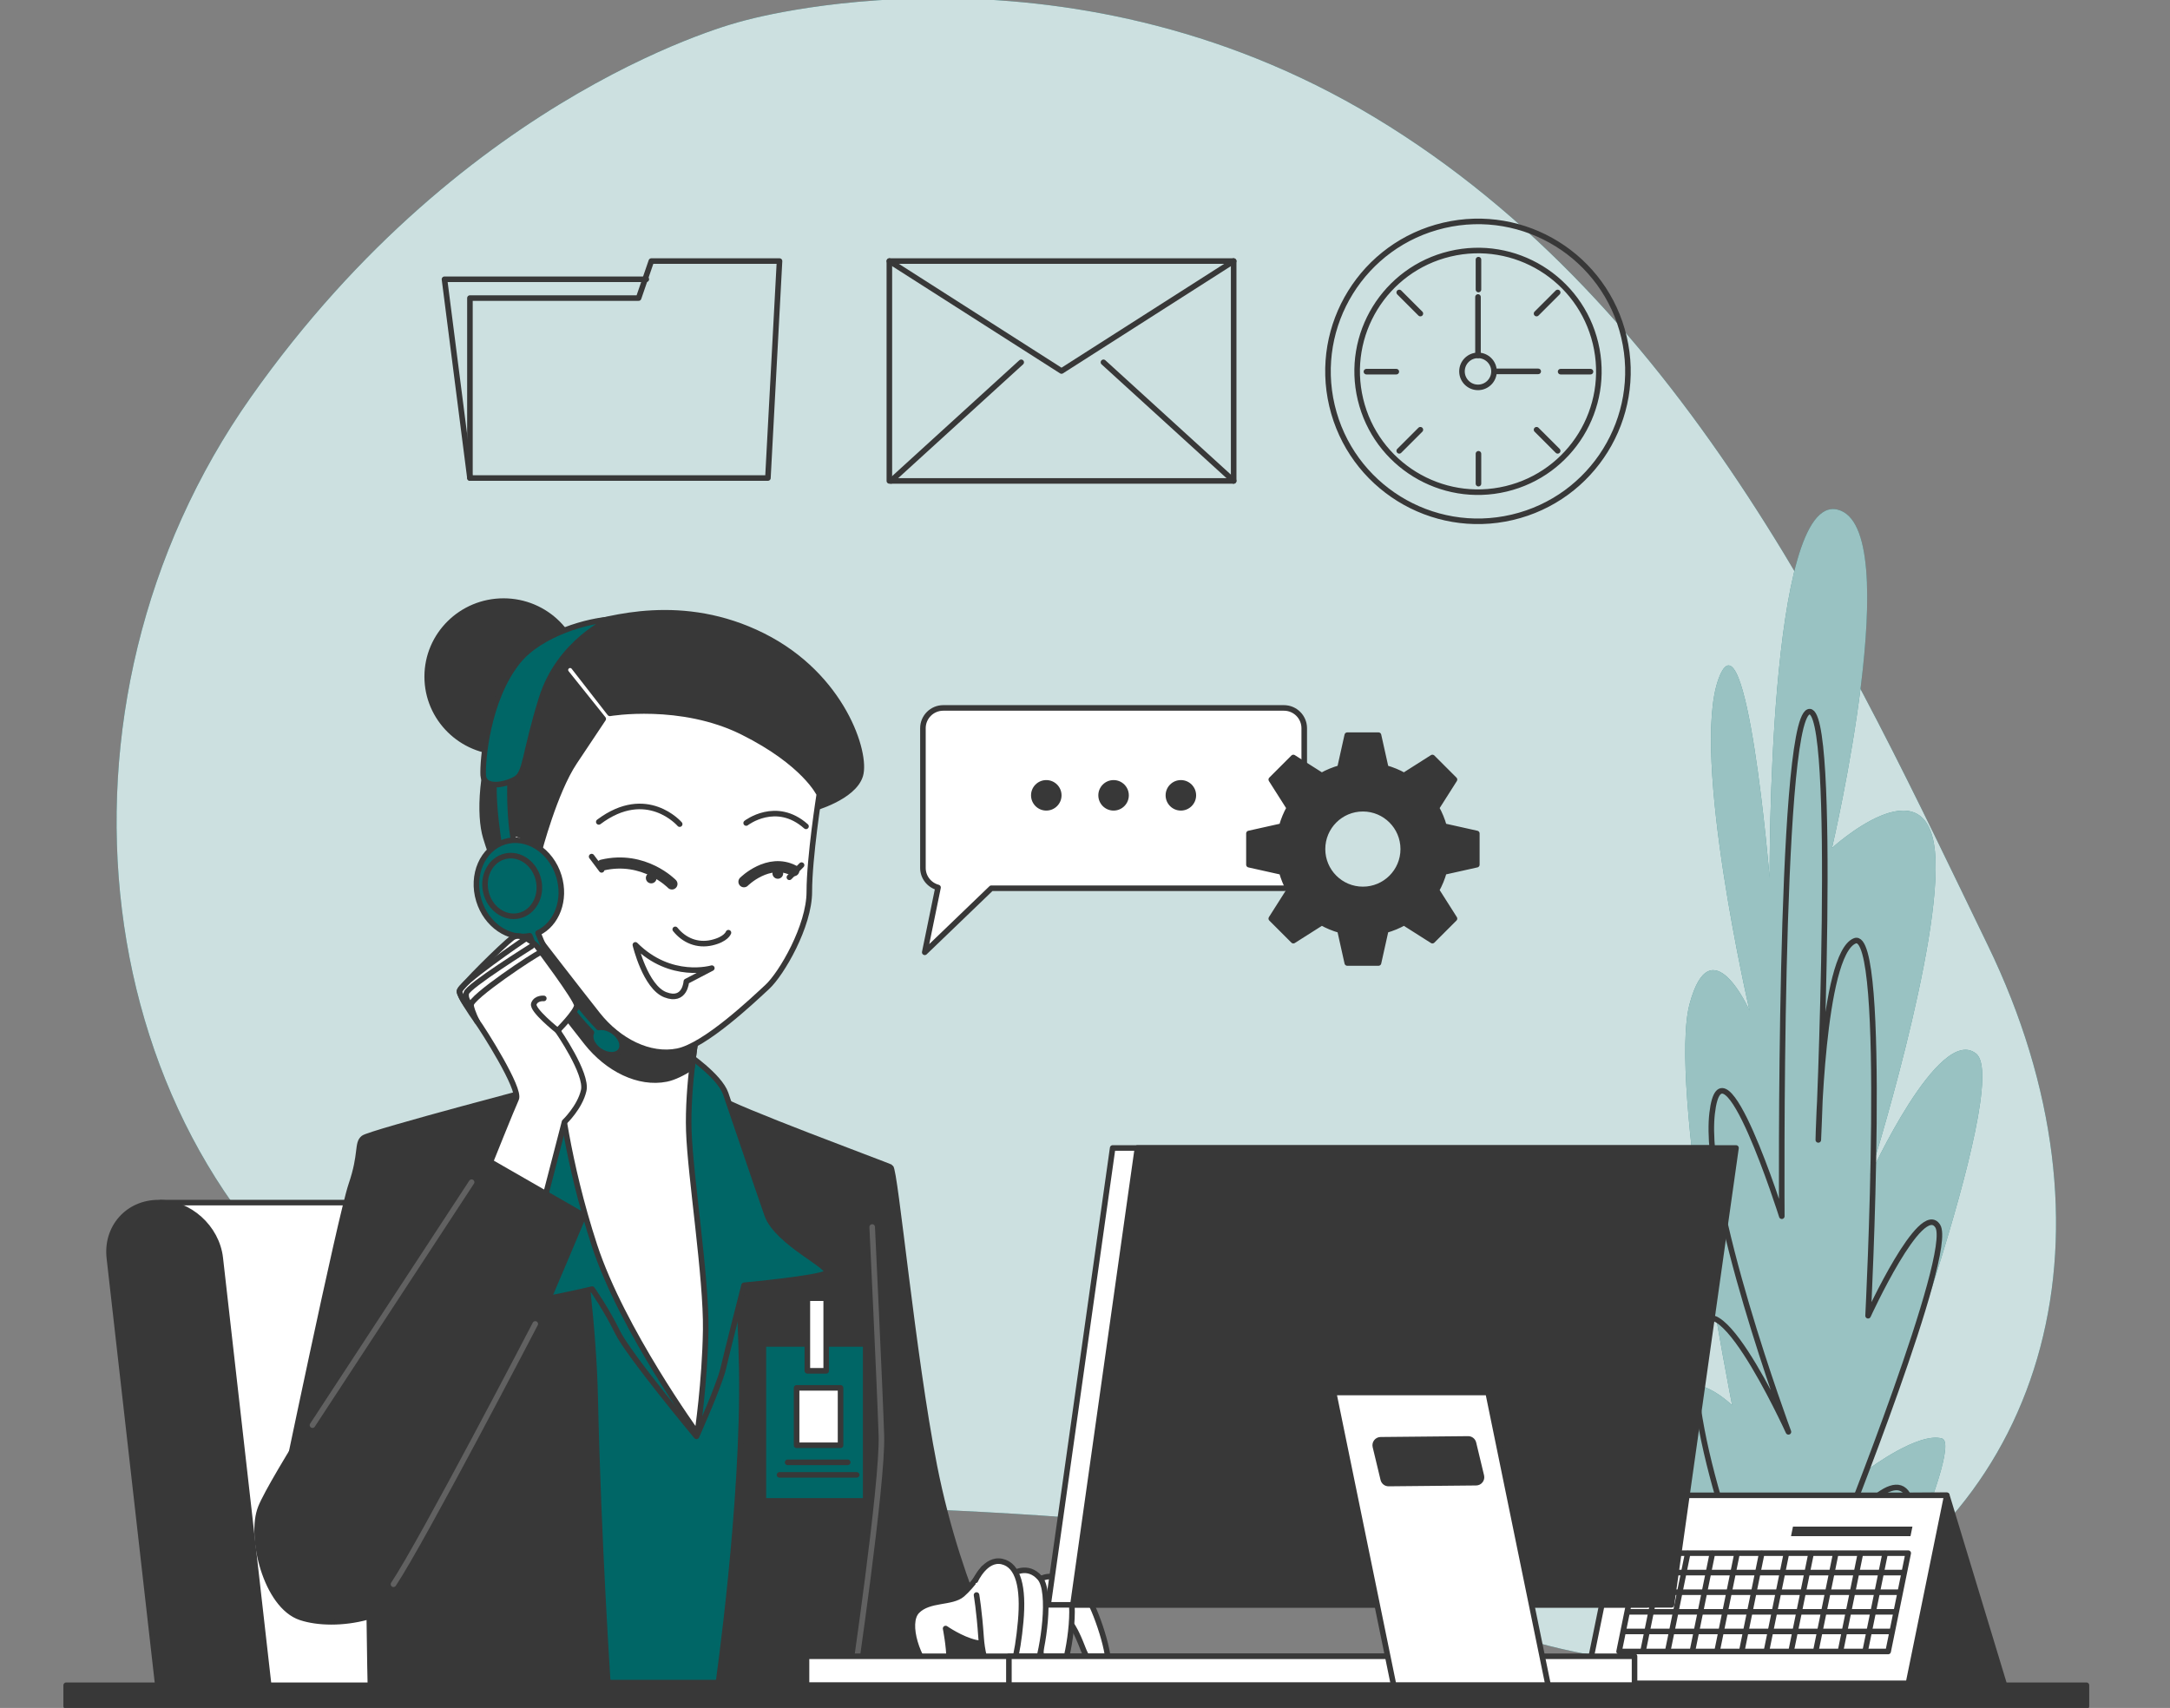 <svg xmlns="http://www.w3.org/2000/svg" width="390" height="307" viewBox="0 0 390 307" fill="none"><rect x="0" y="0" width="390" height="307" fill="#808080" stroke="none"/><g clip-path="url(#clip0_37_1300)"><path d="M133.208 3.855C133.208 3.855 190.499 -13.013 247.071 21.104C303.643 55.22 332.494 118.843 357.246 169.889C381.998 220.935 368.275 270.945 325.4 291.95C282.525 312.954 253.043 277.436 192.672 272.811C132.3 268.185 116.121 275.709 65.817 240.367C15.513 205.024 5.947 126.924 45.078 71.406C84.21 15.889 133.208 3.855 133.208 3.855Z" fill="#006666"></path><path opacity="0.8" d="M133.208 3.855C133.208 3.855 190.499 -13.013 247.071 21.104C303.643 55.22 332.494 118.843 357.246 169.889C381.998 220.935 368.275 270.945 325.4 291.95C282.525 312.954 253.043 277.436 192.672 272.811C132.3 268.185 116.121 275.709 65.817 240.367C15.513 205.024 5.947 126.924 45.078 71.406C84.21 15.889 133.208 3.855 133.208 3.855Z" fill="white"></path><path d="M333.898 300.903C333.898 300.903 353.219 259.757 349.016 258.564C344.814 257.372 336.021 263.931 336.021 263.931C336.021 263.931 361.846 194.759 355.161 189.392C348.476 184.025 335.994 211.455 335.994 211.455C335.994 211.455 349.322 169.117 347.755 153.016C346.188 136.915 329.254 152.419 329.254 152.419C329.254 152.419 342.818 94.577 330.225 91.595C317.631 88.614 318.047 157.786 318.047 157.786C318.047 157.786 313.914 108.292 308.866 122.007C303.818 135.722 314.427 181.639 314.427 181.639C314.427 181.639 307.506 166.134 303.664 180.446C299.823 194.758 311.307 252.6 311.307 252.6C311.307 252.6 301.543 243.059 300.627 254.985C299.711 266.911 320.848 303.883 320.848 303.883L332.804 305.075L333.898 300.903Z" fill="#006666"></path><path opacity="0.6" d="M333.898 300.903C333.898 300.903 353.219 259.757 349.016 258.564C344.814 257.372 336.021 263.931 336.021 263.931C336.021 263.931 361.846 194.759 355.161 189.392C348.476 184.025 335.994 211.455 335.994 211.455C335.994 211.455 349.322 169.117 347.755 153.016C346.188 136.915 329.254 152.419 329.254 152.419C329.254 152.419 342.818 94.577 330.225 91.595C317.631 88.614 318.047 157.786 318.047 157.786C318.047 157.786 313.914 108.292 308.866 122.007C303.818 135.722 314.427 181.639 314.427 181.639C314.427 181.639 307.506 166.134 303.664 180.446C299.823 194.758 311.307 252.6 311.307 252.6C311.307 252.6 301.543 243.059 300.627 254.985C299.711 266.911 320.848 303.883 320.848 303.883L332.804 305.075L333.898 300.903Z" fill="white"></path><path d="M329.775 302.692C329.775 302.692 345.877 274.069 342.895 268.701C339.913 263.334 330.967 275.857 330.967 275.857C330.967 275.857 351.245 225.17 348.263 220.4C345.281 215.63 335.738 236.5 335.738 236.5C335.738 236.5 339.317 166.732 333.353 169.117C327.389 171.502 326.793 204.896 326.793 204.896C326.793 204.896 330.371 125.586 325.003 127.972C319.635 130.357 320.232 218.611 320.232 218.611C320.232 218.611 309.497 184.622 307.708 200.125C305.918 215.63 321.425 257.371 321.425 257.371C321.425 257.371 306.515 224.574 304.726 241.867C302.936 259.16 316.653 291.361 316.653 291.361C316.653 291.361 311.286 278.242 311.286 285.397C311.286 292.553 315.461 301.498 315.461 301.498" stroke="#383838" stroke-miterlimit="10" stroke-linecap="round" stroke-linejoin="round"></path><path d="M349.887 268.775L360.159 302.623H332.337L321.752 268.959L349.887 268.775Z" fill="#383838" stroke="#383838" stroke-miterlimit="10" stroke-linecap="round" stroke-linejoin="round"></path><path d="M285.008 302.571H342.989L349.887 268.775H291.907L285.008 302.571Z" fill="white" stroke="#383838" stroke-miterlimit="10" stroke-linecap="round" stroke-linejoin="round"></path><path d="M290.986 296.851H339.346L342.954 279.174H294.594L290.986 296.851Z" stroke="#383838" stroke-miterlimit="10" stroke-linecap="round" stroke-linejoin="round"></path><path d="M338.798 279.239L335.217 296.776" stroke="#383838" stroke-miterlimit="10" stroke-linecap="round" stroke-linejoin="round"></path><path d="M334.363 279.239L330.782 296.776" stroke="#383838" stroke-miterlimit="10" stroke-linecap="round" stroke-linejoin="round"></path><path d="M329.927 279.239L326.347 296.776" stroke="#383838" stroke-miterlimit="10" stroke-linecap="round" stroke-linejoin="round"></path><path d="M325.492 279.239L321.911 296.776" stroke="#383838" stroke-miterlimit="10" stroke-linecap="round" stroke-linejoin="round"></path><path d="M321.057 279.239L317.476 296.776" stroke="#383838" stroke-miterlimit="10" stroke-linecap="round" stroke-linejoin="round"></path><path d="M316.621 279.239L313.041 296.776" stroke="#383838" stroke-miterlimit="10" stroke-linecap="round" stroke-linejoin="round"></path><path d="M312.186 279.239L308.605 296.776" stroke="#383838" stroke-miterlimit="10" stroke-linecap="round" stroke-linejoin="round"></path><path d="M307.751 279.239L304.17 296.776" stroke="#383838" stroke-miterlimit="10" stroke-linecap="round" stroke-linejoin="round"></path><path d="M303.315 279.239L299.735 296.776" stroke="#383838" stroke-miterlimit="10" stroke-linecap="round" stroke-linejoin="round"></path><path d="M298.88 279.239L295.299 296.776" stroke="#383838" stroke-miterlimit="10" stroke-linecap="round" stroke-linejoin="round"></path><path d="M342.131 282.667H294.047" stroke="#383838" stroke-miterlimit="10" stroke-linecap="round" stroke-linejoin="round"></path><path d="M341.411 286.194H293.327" stroke="#383838" stroke-miterlimit="10" stroke-linecap="round" stroke-linejoin="round"></path><path d="M340.69 289.722H292.607" stroke="#383838" stroke-miterlimit="10" stroke-linecap="round" stroke-linejoin="round"></path><path d="M339.97 293.25H291.887" stroke="#383838" stroke-miterlimit="10" stroke-linecap="round" stroke-linejoin="round"></path><path d="M321.889 276.115H343.361L343.71 274.402H322.239L321.889 276.115Z" fill="#383838"></path><path d="M28.861 216.167H98.793C105.417 216.167 111.396 221.535 112.146 228.159L120.741 303.987H38.814L28.861 216.167Z" fill="white" stroke="#383838" stroke-miterlimit="10" stroke-linecap="round" stroke-linejoin="round"></path><path d="M28.492 216.167C33.995 216.167 38.962 220.627 39.585 226.129L48.41 303.986H28.482L19.657 226.129C19.034 220.627 22.989 216.167 28.492 216.167Z" fill="#383838" stroke="#383838" stroke-miterlimit="10" stroke-linecap="round" stroke-linejoin="round"></path><path d="M121.453 193.387C121.453 193.387 127.383 197.937 137.31 202.073C147.237 206.209 151.237 207.45 151.237 207.45L148.478 302.441H76.364C76.364 302.441 85.602 242.882 85.602 222.891C85.602 202.9 84.774 199.039 84.774 199.039L108.491 192.973L121.453 193.387Z" fill="#006666" stroke="#383838" stroke-miterlimit="10" stroke-linecap="round" stroke-linejoin="round"></path><path d="M129.313 197.386C129.313 197.386 132.898 221.651 133.312 246.054C133.726 270.456 129.038 302.993 129.038 302.993H153.306H181.848C181.848 302.993 172.488 286.684 167.913 263.446C164.023 243.692 160.89 210.207 160.062 209.794C159.234 209.38 131.243 199.04 129.313 197.386Z" fill="#383838" stroke="#383838" stroke-miterlimit="10" stroke-linecap="round" stroke-linejoin="round"></path><path d="M153.305 302.993C153.305 302.993 158.682 266.596 158.407 258.047C158.132 249.5 156.753 220.547 156.753 220.547" stroke="#616161" stroke-miterlimit="10" stroke-linecap="round" stroke-linejoin="round"></path><path d="M99.667 194.903C99.667 194.903 106.423 225.924 106.975 251.429C107.526 276.935 109.282 303.13 109.282 303.13H66.574C66.574 303.13 66.022 279.831 66.574 271.834C67.125 263.837 67.125 265.492 67.125 265.492L50.579 269.765C50.579 269.765 61.197 218.616 63.127 212.963C65.058 207.311 64.092 205.518 65.333 204.553C66.574 203.589 99.667 194.903 99.667 194.903Z" fill="#383838" stroke="#383838" stroke-miterlimit="10" stroke-linecap="round" stroke-linejoin="round"></path><path d="M176.804 281.906C176.804 281.906 174.827 284.969 172.933 286.591C171.039 288.211 166.975 287.36 164.816 289.584C162.658 291.807 165.016 298.564 167.748 300.927C172.407 304.955 169.95 292.721 169.95 292.721C169.95 292.721 172.699 294.645 175.347 295.256C177.995 295.867 184.824 293.789 187.107 293.691C189.39 293.592 192.541 293.156 193.781 290.615C195.022 288.074 187.447 285.008 184.092 283.791C180.738 282.573 176.804 281.906 176.804 281.906Z" fill="white" stroke="#383838" stroke-miterlimit="10" stroke-linecap="round" stroke-linejoin="round"></path><path d="M191.251 285.49C191.251 285.49 193.641 284.762 195.236 286.814C196.83 288.865 199.951 298.135 199.001 299.917C198.051 301.698 195.724 299.198 194.604 296.257C193.484 293.315 192.701 292.21 192.701 292.21C192.701 292.21 191.466 292.81 190.605 291.207C189.743 289.605 188.858 287.189 191.251 285.49Z" fill="white" stroke="#383838" stroke-miterlimit="10" stroke-linecap="round" stroke-linejoin="round"></path><path d="M186.83 283.877C186.83 283.877 189.361 282.322 191.551 284.678C193.741 287.034 192.236 296.854 191.078 299.863C189.92 302.871 187.717 302.498 187.39 300.61C187.063 298.723 186.685 289.5 186.566 287.343C186.447 285.186 186.83 283.877 186.83 283.877Z" fill="white" stroke="#383838" stroke-miterlimit="10" stroke-linecap="round" stroke-linejoin="round"></path><path d="M182.154 282.814C182.154 282.814 184.705 281.142 186.875 283.614C189.045 286.087 187.44 296.498 186.25 299.695C185.06 302.893 182.857 302.518 182.548 300.523C182.239 298.528 181.953 288.768 181.855 286.485C181.756 284.202 182.154 282.814 182.154 282.814Z" fill="white" stroke="#383838" stroke-miterlimit="10" stroke-linecap="round" stroke-linejoin="round"></path><path d="M175.302 284.078C175.302 284.078 177.125 280.017 180.087 280.682C183.05 281.346 183.983 285.389 183.44 291.448C182.898 297.507 181.755 302.331 180.101 302.536C178.448 302.741 176.648 299.037 176.321 294.286C175.995 289.537 175.504 286.702 175.504 286.702" fill="white"></path><path d="M175.302 284.078C175.302 284.078 177.125 280.017 180.087 280.682C183.05 281.346 183.983 285.389 183.44 291.448C182.898 297.507 181.755 302.331 180.101 302.536C178.448 302.741 176.648 299.037 176.321 294.286C175.995 289.537 175.504 286.702 175.504 286.702" stroke="#383838" stroke-miterlimit="10" stroke-linecap="round" stroke-linejoin="round"></path><path d="M137.2 241.566H155.582V269.78H137.2V241.566Z" fill="#006666" stroke="#383838" stroke-miterlimit="10" stroke-linecap="round" stroke-linejoin="round"></path><path d="M145.101 233.344H148.487V246.402H145.101V233.344Z" fill="white" stroke="#383838" stroke-miterlimit="10" stroke-linecap="round" stroke-linejoin="round"></path><path d="M143.166 249.466H151.066V259.784H143.166V249.466Z" fill="white" stroke="#383838" stroke-miterlimit="10" stroke-linecap="round" stroke-linejoin="round"></path><path d="M152.357 262.848H141.554" stroke="#383838" stroke-miterlimit="10" stroke-linecap="round" stroke-linejoin="round"></path><path d="M153.969 265.105H140.102" stroke="#383838" stroke-miterlimit="10" stroke-linecap="round" stroke-linejoin="round"></path><path d="M123.384 189.389C123.384 189.389 129.313 193.387 130.416 196.558C131.519 199.729 136.069 213.239 137.862 218.341C139.654 223.442 149.858 227.854 148.479 228.819C147.1 229.783 133.726 231.024 133.726 231.024C133.726 231.024 130.692 242.881 130.003 245.914C129.313 248.947 125.177 258.184 125.177 258.184C125.177 258.184 112.905 243.432 110.975 239.434C109.044 235.435 106.424 231.713 106.424 231.713C106.424 231.713 101.184 232.954 97.875 233.505C94.566 234.056 85.465 234.884 85.879 233.367C86.292 231.85 90.843 225.233 92.635 218.753C94.428 212.273 93.325 198.073 95.531 192.558C97.736 187.044 102.563 186.216 104.217 185.803C105.872 185.391 120.902 187.045 123.384 189.389Z" fill="#006666" stroke="#383838" stroke-miterlimit="10" stroke-linecap="round" stroke-linejoin="round"></path><path d="M125.314 185.115C125.314 185.115 123.522 195.179 123.798 203.314C124.073 211.448 126.969 229.647 126.831 239.022C126.693 248.397 125.314 257.634 125.314 257.634C125.314 257.634 111.801 239.022 106.837 223.856C101.873 208.69 100.494 195.731 100.494 194.766C100.494 193.801 100.219 171.329 100.219 171.329C100.219 171.329 114.559 186.356 125.314 185.115Z" fill="white" stroke="#383838" stroke-miterlimit="10" stroke-linecap="round" stroke-linejoin="round"></path><path d="M100.335 180.867C100.274 175.817 100.218 171.329 100.218 171.329C100.218 171.329 114.559 186.356 125.314 185.116C125.314 185.116 124.809 187.949 124.377 191.824C122.704 192.879 121.102 193.675 119.762 193.942C114.783 194.938 109.207 192.15 105.423 187.371C104.03 185.612 102.153 183.206 100.335 180.867Z" fill="#383838" stroke="#383838" stroke-miterlimit="10" stroke-linecap="round" stroke-linejoin="round"></path><path d="M90.497 135.207C82.92 135.207 76.778 129.127 76.778 121.627C76.778 114.127 82.92 108.046 90.497 108.046C98.074 108.046 104.217 114.127 104.217 121.627C104.217 129.127 98.074 135.207 90.497 135.207Z" fill="#383838" stroke="#383838" stroke-miterlimit="10" stroke-linecap="round" stroke-linejoin="round"></path><path d="M146.053 145.346C146.053 145.346 153.421 143.355 154.616 139.372C155.811 135.39 151.43 121.451 137.091 114.283C122.752 107.115 109.609 111.097 103.834 112.69C98.058 114.283 93.876 117.269 90.092 127.823C86.309 138.377 86.11 146.541 87.304 150.523C88.499 154.505 89.893 157.492 89.893 157.492C89.893 157.492 97.261 158.288 99.253 155.302C101.244 152.315 100.448 137.381 109.011 133.797C117.575 130.213 133.905 132.204 137.888 135.788C141.871 139.373 146.053 145.346 146.053 145.346Z" fill="#383838" stroke="#383838" stroke-miterlimit="10" stroke-linecap="round" stroke-linejoin="round"></path><path d="M147.248 142.758C147.248 142.758 145.455 154.108 145.455 160.281C145.455 166.454 140.476 175.015 137.888 177.405C135.299 179.795 126.735 187.959 121.756 188.954C116.778 189.95 111.201 187.161 107.418 182.383C103.634 177.604 96.265 168.046 96.265 168.046C96.265 168.046 90.689 168.843 88.698 163.068C86.706 157.294 87.702 150.722 91.088 149.926C94.473 149.13 96.863 153.112 96.863 153.112C96.863 153.112 99.65 142.36 103.235 136.983C106.82 131.606 108.413 129.218 108.413 129.218L101.804 120.958C101.5 120.577 101.577 120.019 101.973 119.736C102.345 119.47 102.858 119.545 103.138 119.906L109.607 128.222C109.607 128.222 122.352 126.033 133.505 131.607C144.659 137.183 147.248 142.758 147.248 142.758Z" fill="white" stroke="#383838" stroke-miterlimit="10" stroke-linecap="round" stroke-linejoin="round"></path><path d="M106.331 153.97L108.123 156.359" stroke="#383838" stroke-miterlimit="10" stroke-linecap="round" stroke-linejoin="round"></path><path d="M130.918 167.649C130.918 167.649 130.519 168.843 127.93 169.441C125.341 170.038 122.951 169.042 121.358 167.051" stroke="#383838" stroke-miterlimit="10" stroke-linecap="round" stroke-linejoin="round"></path><path d="M127.931 174.02C127.931 174.02 120.562 176.211 114.19 169.838C114.19 169.838 115.982 177.405 119.567 178.799C123.152 180.192 123.351 176.409 123.351 176.409L127.931 174.02Z" stroke="#383838" stroke-miterlimit="10" stroke-linecap="round" stroke-linejoin="round"></path><path d="M120.761 158.887C120.761 158.887 115.782 153.71 108.215 155.503" stroke="#383838" stroke-width="2" stroke-miterlimit="10" stroke-linecap="round" stroke-linejoin="round"></path><path d="M133.706 158.489C133.706 158.489 138.087 154.108 142.667 156.497" stroke="#383838" stroke-width="2" stroke-miterlimit="10" stroke-linecap="round" stroke-linejoin="round"></path><path d="M144.061 155.502L141.871 157.692" stroke="#383838" stroke-miterlimit="10" stroke-linecap="round" stroke-linejoin="round"></path><path d="M122.155 148.135C122.155 148.135 116.254 141.256 107.617 147.736" stroke="#383838" stroke-miterlimit="10" stroke-linecap="round" stroke-linejoin="round"></path><path d="M134.104 147.936C134.104 147.936 139.481 143.754 144.858 148.533" stroke="#383838" stroke-miterlimit="10" stroke-linecap="round" stroke-linejoin="round"></path><path d="M116.076 157.817C116.076 158.35 116.508 158.783 117.041 158.783C117.573 158.783 118.005 158.351 118.005 157.817C118.005 157.285 117.573 156.853 117.041 156.853C116.508 156.853 116.076 157.285 116.076 157.817Z" fill="#383838"></path><path d="M138.827 156.99C138.827 157.523 139.259 157.954 139.792 157.954C140.324 157.954 140.756 157.522 140.756 156.99C140.756 156.457 140.324 156.025 139.792 156.025C139.259 156.025 138.827 156.457 138.827 156.99Z" fill="#383838"></path><path d="M91.783 137.566C91.783 137.566 91.094 146.528 92.748 153.284L90.128 154.111C90.128 154.111 88.06 143.771 89.025 137.981L91.783 137.566Z" fill="#006666" stroke="#383838" stroke-miterlimit="10" stroke-linecap="round" stroke-linejoin="round"></path><path d="M109.595 111.355C109.595 111.355 100.494 115.354 97.323 125.556C94.151 135.758 94.565 138.929 92.635 140.032C90.705 141.135 86.982 141.824 86.844 139.343C86.706 136.861 87.572 125.794 93.049 118.938C97.226 113.708 106.148 111.494 109.595 111.355Z" fill="#006666" stroke="#383838" stroke-miterlimit="10" stroke-linecap="round" stroke-linejoin="round"></path><path d="M90.691 151.307C94.658 150.092 99.024 152.854 100.44 157.477C101.747 161.744 100.081 166.098 96.698 167.7C98.008 171.077 101.297 178.239 107.576 184.681C108.344 184.546 109.301 184.761 110.164 185.339C111.587 186.294 112.208 187.861 111.55 188.842C110.893 189.822 109.206 189.843 107.783 188.889C106.457 187.999 105.842 186.584 106.294 185.601C99.831 178.921 96.523 171.651 95.207 168.197C91.411 168.97 87.412 166.265 86.068 161.878C84.653 157.255 86.723 152.523 90.691 151.307Z" fill="#006666" stroke="#383838" stroke-miterlimit="10" stroke-linecap="round" stroke-linejoin="round"></path><path d="M87.32 160.322C87.99 163.275 90.652 165.19 93.265 164.597C95.878 164.005 97.453 161.131 96.783 158.177C96.113 155.224 93.453 153.31 90.839 153.902C88.227 154.494 86.651 157.369 87.32 160.322Z" fill="#006666" stroke="#383838" stroke-miterlimit="10" stroke-linecap="round" stroke-linejoin="round"></path><path d="M88.085 208.966C88.085 208.966 91.946 199.315 92.772 197.523C93.6 195.731 86.844 185.115 85.74 183.598C84.637 182.081 82.568 178.911 82.568 178.221C82.568 177.532 90.428 169.811 92.083 168.571C93.737 167.33 96.495 170.088 96.495 170.088C96.495 170.088 103.666 179.601 103.666 180.704C103.666 181.807 100.219 185.254 100.219 185.254C100.219 185.254 105.596 192.975 104.907 196.008C104.217 199.041 101.46 201.66 101.46 201.66L97.599 216.55L88.085 208.966Z" fill="white" stroke="#383838" stroke-miterlimit="10" stroke-linecap="round" stroke-linejoin="round"></path><path d="M100.218 185.253C100.218 185.253 95.531 181.531 95.944 180.428C96.357 179.325 97.736 179.463 97.736 179.463" stroke="#383838" stroke-miterlimit="10" stroke-linecap="round" stroke-linejoin="round"></path><path d="M96.909 171.328C96.496 171.328 84.362 179.324 84.638 180.703C84.914 182.082 85.741 183.598 85.741 183.598" stroke="#383838" stroke-miterlimit="10" stroke-linecap="round" stroke-linejoin="round"></path><path d="M95.531 170.087C95.531 170.087 84.086 177.256 83.81 178.497C83.535 179.738 84.638 180.703 84.638 180.703" stroke="#383838" stroke-miterlimit="10" stroke-linecap="round" stroke-linejoin="round"></path><path d="M94.29 168.846C94.29 168.846 82.293 176.98 82.569 178.221C82.845 179.462 84.086 180.979 84.086 180.979" stroke="#383838" stroke-miterlimit="10" stroke-linecap="round" stroke-linejoin="round"></path><path d="M86.43 207.864L104.906 218.48C104.906 218.48 80.914 275.557 76.502 283.278C72.089 290.999 60.231 292.791 54.026 290.723C47.821 288.655 44.788 276.247 46.855 271.008C48.924 265.769 63.816 242.883 70.986 231.44C78.157 219.996 86.43 207.864 86.43 207.864Z" fill="#383838" stroke="#383838" stroke-miterlimit="10" stroke-linecap="round" stroke-linejoin="round"></path><path d="M96.2 237.969C96.2 237.969 75.92 276.964 70.719 284.763" stroke="#616161" stroke-miterlimit="10" stroke-linecap="round" stroke-linejoin="round"></path><path d="M84.76 212.493L56.16 256.167" stroke="#616161" stroke-miterlimit="10" stroke-linecap="round" stroke-linejoin="round"></path><path d="M165.871 156.007V130.898C165.871 128.882 167.505 127.248 169.521 127.248H230.752C232.768 127.248 234.402 128.882 234.402 130.898V156.007C234.402 158.024 232.768 159.657 230.752 159.657H178.169L166.198 171.173L168.588 159.522C167.027 159.107 165.871 157.698 165.871 156.007Z" fill="white" stroke="#383838" stroke-miterlimit="10" stroke-linecap="round" stroke-linejoin="round"></path><path d="M212.229 145.699C210.716 145.699 209.488 144.472 209.488 142.958C209.488 141.445 210.716 140.218 212.229 140.218C213.743 140.218 214.97 141.445 214.97 142.958C214.97 144.472 213.743 145.699 212.229 145.699Z" fill="#383838"></path><path d="M200.136 145.699C198.623 145.699 197.395 144.472 197.395 142.958C197.395 141.445 198.623 140.218 200.136 140.218C201.65 140.218 202.877 141.445 202.877 142.958C202.877 144.472 201.65 145.699 200.136 145.699Z" fill="#383838"></path><path d="M188.043 145.699C186.529 145.699 185.302 144.472 185.302 142.958C185.302 141.445 186.529 140.218 188.043 140.218C189.557 140.218 190.784 141.445 190.784 142.958C190.784 144.472 189.557 145.699 188.043 145.699Z" fill="#383838"></path><path d="M224.464 155.424V149.814L230.368 148.497C230.693 147.345 231.144 146.248 231.718 145.225L228.478 140.124L232.445 136.157L237.547 139.397C238.57 138.823 239.667 138.372 240.82 138.047L242.136 132.144H247.748L249.064 138.047C250.216 138.372 251.314 138.823 252.337 139.397L257.438 136.157L261.406 140.124L258.166 145.225C258.739 146.248 259.191 147.345 259.516 148.497L265.42 149.814V155.424L259.516 156.741C259.191 157.893 258.739 158.99 258.166 160.013L261.406 165.114L257.438 169.081L252.337 165.841C251.314 166.414 250.216 166.866 249.064 167.191L247.748 173.094H242.136L240.82 167.191C239.667 166.866 238.57 166.414 237.547 165.841L232.445 169.081L228.478 165.114L231.718 160.013C231.144 158.99 230.693 157.893 230.368 156.741L224.464 155.424ZM244.942 159.874C248.949 159.874 252.198 156.626 252.198 152.619C252.198 148.612 248.949 145.364 244.942 145.364C240.934 145.364 237.686 148.612 237.686 152.619C237.686 156.626 240.935 159.874 244.942 159.874Z" fill="#383838" stroke="#383838" stroke-miterlimit="10" stroke-linecap="round" stroke-linejoin="round"></path><path d="M273.958 302.918H144.949V297.713H273.958V302.918Z" fill="white" stroke="#383838" stroke-miterlimit="10" stroke-linecap="round" stroke-linejoin="round"></path><path d="M293.765 302.918H181.324V297.713H293.765V302.918Z" fill="white" stroke="#383838" stroke-miterlimit="10" stroke-linecap="round" stroke-linejoin="round"></path><path d="M295.951 288.462H188.374L199.972 206.343H307.549L295.951 288.462Z" fill="white" stroke="#383838" stroke-miterlimit="10" stroke-linecap="round" stroke-linejoin="round"></path><path d="M300.402 288.462H192.825L204.422 206.343H312L300.402 288.462Z" fill="#383838" stroke="#383838" stroke-miterlimit="10" stroke-linecap="round" stroke-linejoin="round"></path><path d="M267.443 250.294L278.235 302.919H250.472L239.68 250.294H267.443ZM248.606 265.91C248.712 266.353 249.11 266.664 249.566 266.66L265.292 266.508C265.922 266.502 266.381 265.913 266.234 265.302L264.816 259.395C264.71 258.952 264.312 258.64 263.855 258.645L248.13 258.796C247.5 258.802 247.041 259.392 247.187 260.003L248.606 265.91Z" fill="white" stroke="#383838" stroke-miterlimit="10" stroke-linecap="round" stroke-linejoin="round"></path><path d="M374.985 306.695L11.893 306.695V302.919L374.985 302.919V306.695Z" fill="#383838" stroke="#383838" stroke-miterlimit="10" stroke-linecap="round" stroke-linejoin="round"></path><path d="M114.772 53.577L117.059 46.927H140.098L138.012 85.922H84.458V53.577H114.772Z" stroke="#383838" stroke-miterlimit="10" stroke-linecap="round" stroke-linejoin="round"></path><path d="M84.458 85.922L79.885 50.198H116.158" stroke="#383838" stroke-miterlimit="10" stroke-linecap="round" stroke-linejoin="round"></path><path d="M239.387 72.905C235.988 58.415 244.979 43.914 259.471 40.515C273.962 37.115 288.466 46.106 291.865 60.596C295.265 75.085 286.273 89.587 271.782 92.986C257.291 96.385 242.787 87.394 239.387 72.905Z" stroke="#383838" stroke-miterlimit="10" stroke-linecap="round" stroke-linejoin="round"></path><path d="M244.51 71.798C241.721 60.134 248.918 48.418 260.583 45.63C272.249 42.841 283.966 50.037 286.755 61.701C289.544 73.365 282.347 85.081 270.682 87.869C259.016 90.657 247.299 83.462 244.51 71.798Z" stroke="#383838" stroke-miterlimit="10" stroke-linecap="round" stroke-linejoin="round"></path><path d="M262.752 66.753C262.752 68.342 264.041 69.631 265.631 69.631C267.22 69.631 268.509 68.342 268.509 66.753C268.509 65.163 267.22 63.875 265.631 63.875C264.041 63.875 262.752 65.163 262.752 66.753Z" stroke="#383838" stroke-miterlimit="10" stroke-linecap="round" stroke-linejoin="round"></path><path d="M265.715 46.671V52.04" stroke="#383838" stroke-miterlimit="10" stroke-linecap="round" stroke-linejoin="round"></path><path d="M265.715 81.567V86.936" stroke="#383838" stroke-miterlimit="10" stroke-linecap="round" stroke-linejoin="round"></path><path d="M279.952 52.568L276.155 56.364" stroke="#383838" stroke-miterlimit="10" stroke-linecap="round" stroke-linejoin="round"></path><path d="M255.274 77.244L251.477 81.039" stroke="#383838" stroke-miterlimit="10" stroke-linecap="round" stroke-linejoin="round"></path><path d="M285.85 66.804H280.48" stroke="#383838" stroke-miterlimit="10" stroke-linecap="round" stroke-linejoin="round"></path><path d="M250.949 66.804H245.58" stroke="#383838" stroke-miterlimit="10" stroke-linecap="round" stroke-linejoin="round"></path><path d="M279.952 81.039L276.155 77.244" stroke="#383838" stroke-miterlimit="10" stroke-linecap="round" stroke-linejoin="round"></path><path d="M255.274 56.364L251.477 52.568" stroke="#383838" stroke-miterlimit="10" stroke-linecap="round" stroke-linejoin="round"></path><path d="M268.509 66.753H276.453" stroke="#383838" stroke-miterlimit="10" stroke-linecap="round" stroke-linejoin="round"></path><path d="M265.631 63.875V53.382" stroke="#383838" stroke-miterlimit="10" stroke-linecap="round" stroke-linejoin="round"></path><path d="M159.838 46.927H221.718V86.442H159.838V46.927Z" stroke="#383838" stroke-miterlimit="10" stroke-linecap="round" stroke-linejoin="round"></path><path d="M221.718 46.927L190.778 66.684L159.838 46.927" stroke="#383838" stroke-miterlimit="10" stroke-linecap="round" stroke-linejoin="round"></path><path d="M221.718 86.442L198.318 65.124" stroke="#383838" stroke-miterlimit="10" stroke-linecap="round" stroke-linejoin="round"></path><path d="M160.134 86.442L183.534 65.124" stroke="#383838" stroke-miterlimit="10" stroke-linecap="round" stroke-linejoin="round"></path></g><defs><clipPath id="clip0_37_1300"><rect width="390" height="307" fill="white" transform="matrix(-1 0 0 1 390 0)"></rect></clipPath></defs></svg>